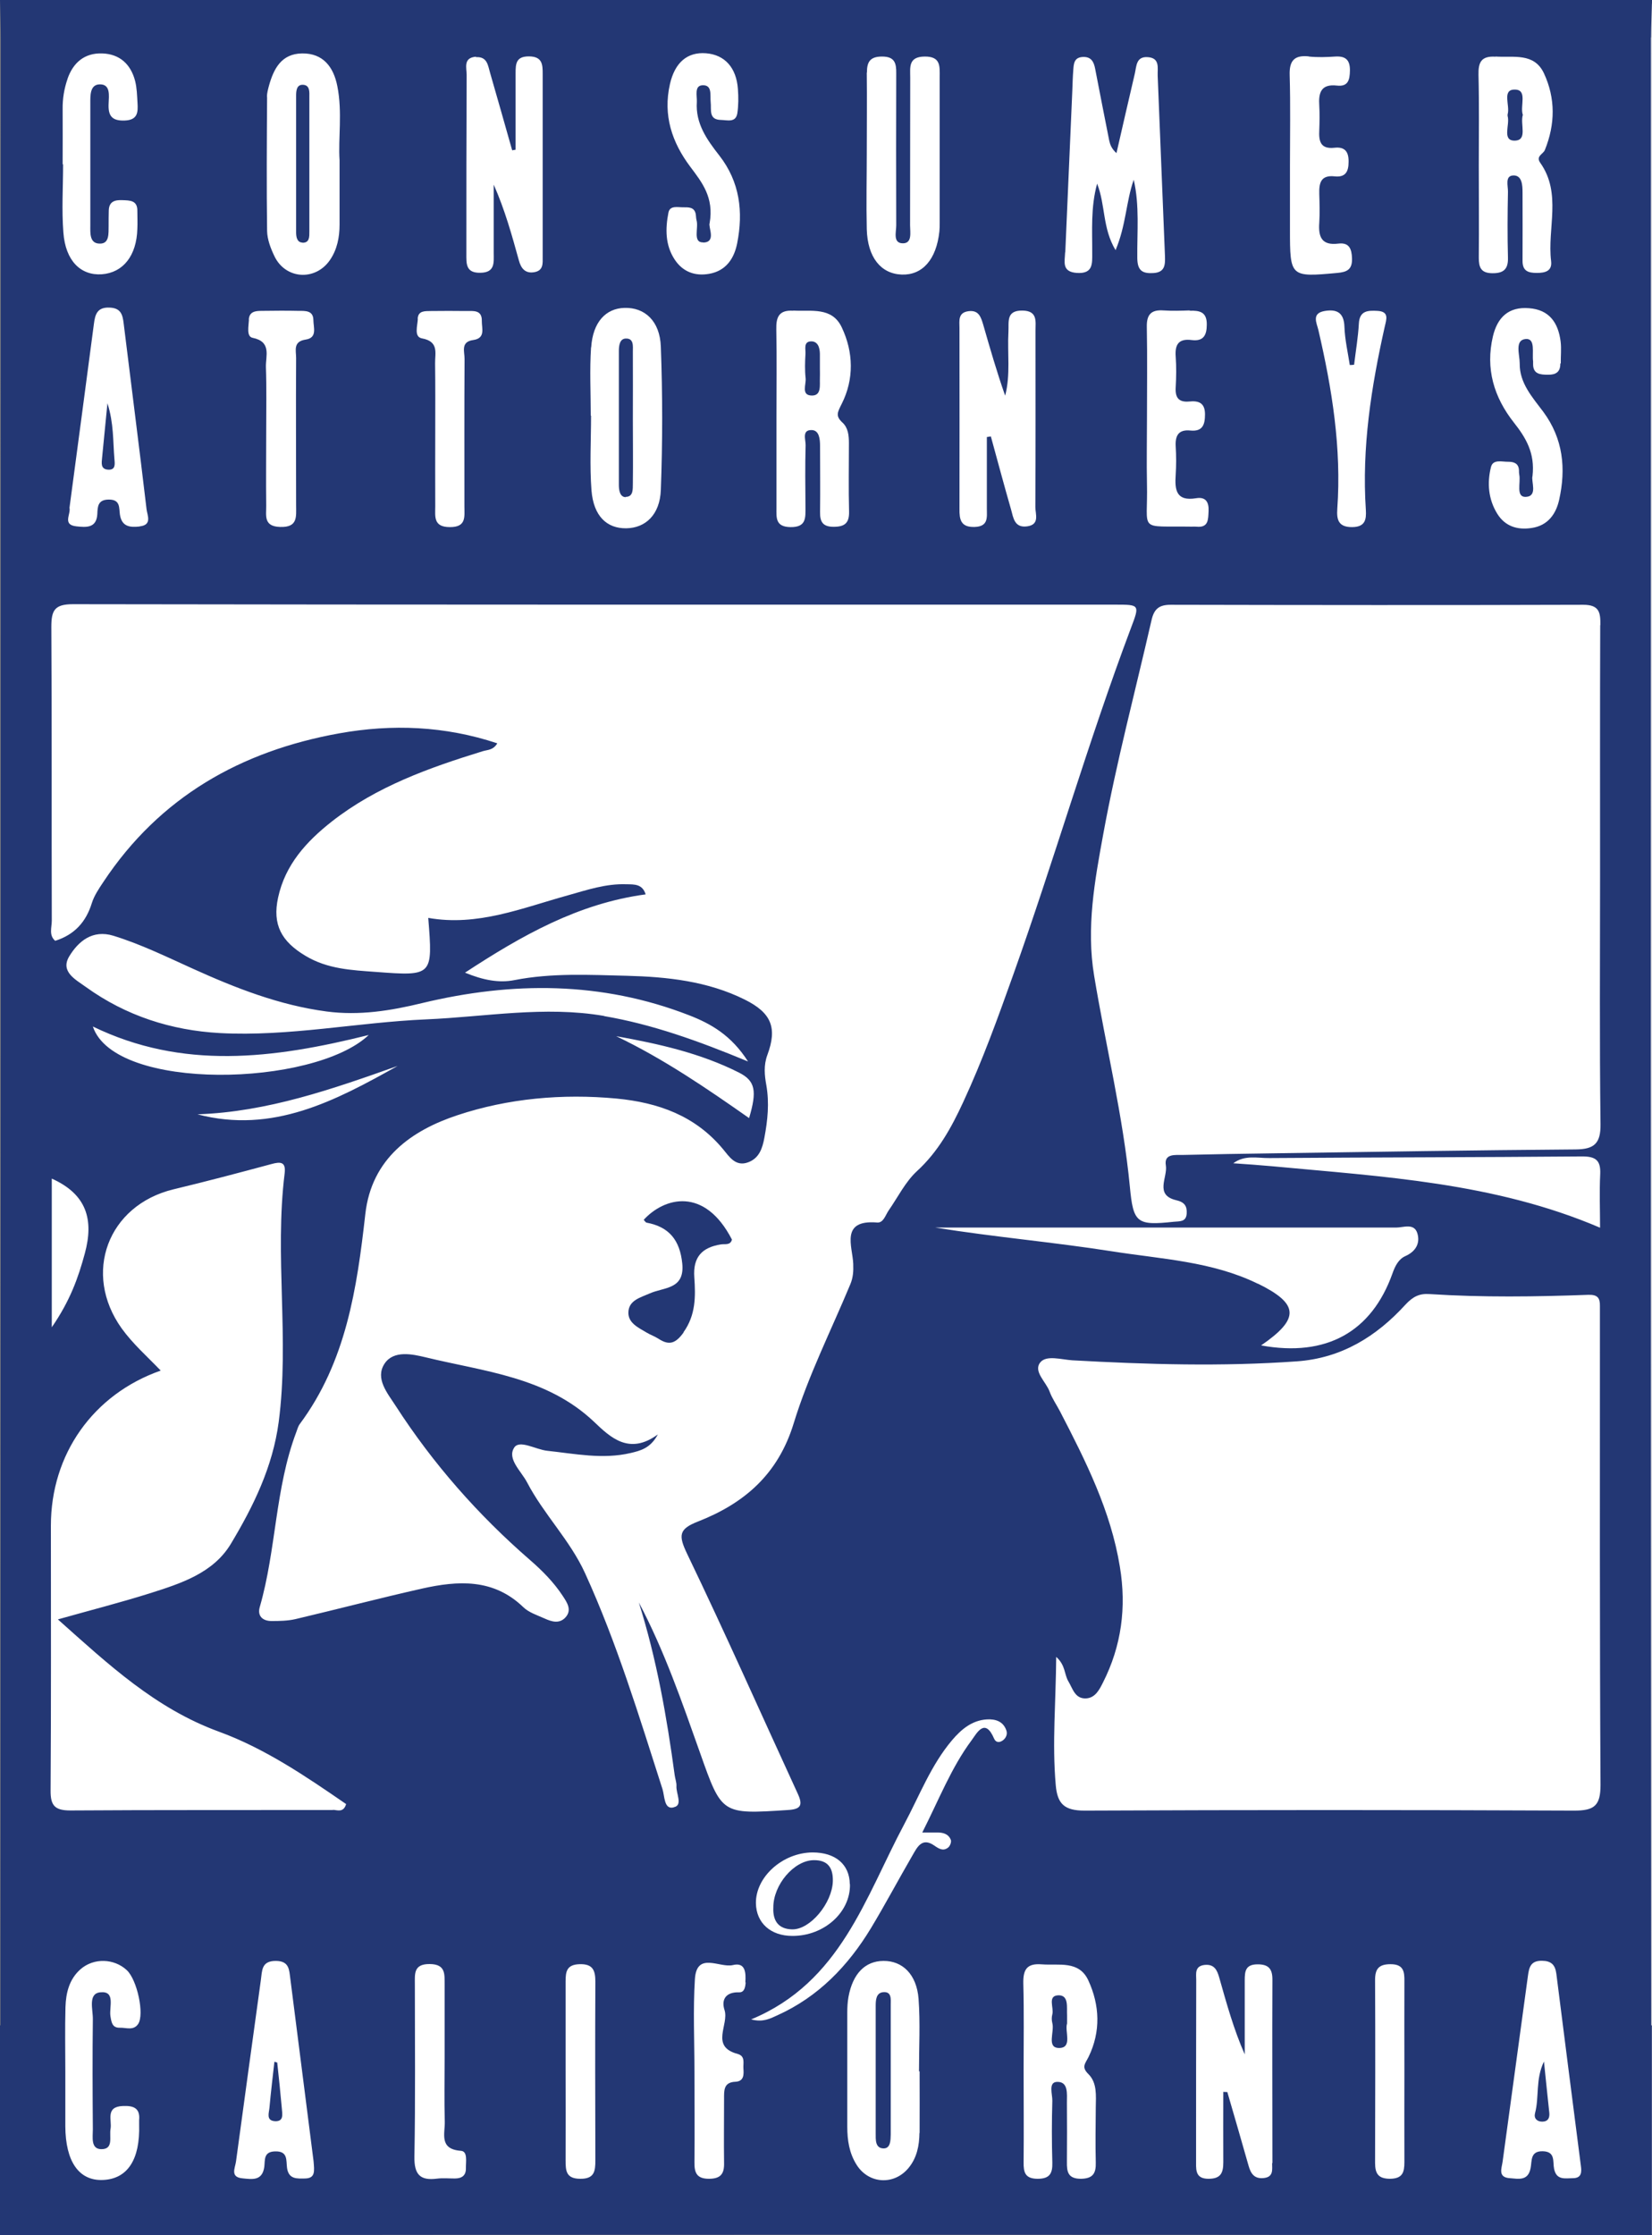 <?xml version="1.0" encoding="UTF-8"?>
<svg id="Calque_2" xmlns="http://www.w3.org/2000/svg" width="111.02" height="150.2" version="1.1" viewBox="0 0 111.02 150.2">
  <rect x="0" y="0" width="111.02" height="150.2" fill="#808080" stroke="none"/>
  <!-- Generator: Adobe Illustrator 29.6.0, SVG Export Plug-In . SVG Version: 2.1.1 Build 207)  -->
  <rect x=".2" y=".25" width="110.81" height="149.85" fill="#fff"/>
  <g>
    <path d="M110.96,2.52c0-.84.04-1.68.06-2.52H0c.02.89.05,1.78.05,2.67,0,44.48,0,88.95-.02,133.43H0v14.1h3.22c34.86-.04,69.71-.04,104.57,0h0s3.22,0,3.22,0v-14.1h-.04c-.03-44.53-.03-89.05-.02-133.58ZM107.54,42c-.02,5.64-.01,11.27-.01,16.91,0,5.54-.04,11.08.03,16.62.02,1.32-.43,1.7-1.68,1.71-6.77.05-13.54.16-20.3.26-2.03.03-4.05.06-6.08.11-.51.01-1.29-.11-1.15.71.13.79-.78,1.98.69,2.33.57.13.74.4.71.9-.04.58-.48.51-.87.55-2.49.27-2.72.08-2.95-2.36-.46-4.78-1.62-9.45-2.4-14.17-.54-3.25.04-6.4.62-9.56.88-4.81,2.14-9.54,3.23-14.31.17-.77.5-1.06,1.29-1.06,9.24.02,18.49.03,27.73,0,1.1,0,1.16.54,1.15,1.38ZM107.53,82.5c-7.11-3.04-14.6-3.43-22.03-4.13-.87-.08-1.75-.14-2.62-.2.78-.58,1.61-.34,2.42-.35,7.01-.05,14.03-.05,21.04-.11.9,0,1.24.27,1.2,1.18-.06,1.22-.01,2.45-.01,3.61ZM84.54,86.27c-3.07-1.51-6.49-1.66-9.79-2.18-3.94-.62-7.92-.96-11.9-1.6.79,0,1.58,0,2.37,0,9.54,0,19.07,0,28.61,0,.49,0,1.2-.32,1.42.38.2.66-.09,1.22-.81,1.54-.45.2-.69.67-.86,1.16-1.4,3.93-4.44,5.64-8.83,4.84,2.62-1.8,2.55-2.79-.21-4.15ZM104.86,24.41c.01.58-.29.78-.83.77-.53,0-1.02-.04-1-.75,0-.05,0-.1,0-.15-.08-.55.18-1.55-.49-1.5-.77.06-.41,1.05-.41,1.64-.02,1.33.86,2.28,1.59,3.26,1.33,1.8,1.53,3.81,1.06,5.91-.21.94-.75,1.73-1.85,1.89-.97.15-1.79-.12-2.31-.96-.6-.97-.69-2.07-.42-3.14.14-.54.74-.34,1.17-.35.37,0,.69.11.71.57,0,.1,0,.2.02.3.11.53-.25,1.52.44,1.49.83-.04.34-1.05.45-1.4.18-1.55-.46-2.59-1.24-3.58-1.36-1.72-1.93-3.64-1.42-5.81.3-1.26,1.04-2,2.42-1.89,1.38.1,1.97.99,2.13,2.24.06.49,0,.99.01,1.48ZM100.5,3.8c1.21.08,2.6-.28,3.26,1.13.78,1.68.76,3.42.06,5.15-.11.28-.63.41-.31.86,1.46,2.06.46,4.41.73,6.61.08.67-.4.79-.96.79-.57,0-.96-.12-.96-.8.01-1.53,0-3.06,0-4.59,0-.5-.03-1.18-.62-1.16-.58.02-.35.7-.36,1.1-.03,1.48-.04,2.96,0,4.44.02.78-.32,1.04-1.06,1.03-.75-.01-.9-.39-.9-1.03.02-2.07,0-4.15,0-6.22,0-2.02.03-4.05-.02-6.07-.02-.84.17-1.29,1.14-1.23ZM91.32,21.74c.05-.88.62-.88,1.24-.85.82.04.61.57.5,1.06-.91,4.06-1.55,8.14-1.27,12.32.04.65-.05,1.14-.91,1.15-.93.01-1.06-.49-1.01-1.22.29-4.08-.35-8.06-1.27-12.02-.11-.47-.48-1.12.41-1.28.81-.14,1.31.09,1.34,1.06.03.86.23,1.72.36,2.57.1,0,.19-.01.29-.02.11-.92.27-1.85.32-2.77ZM87.96,3.8c.59.06,1.19.04,1.78,0,.68-.04.99.22.98.94-.01.63-.12,1.1-.88,1.01-1.07-.12-1.24.49-1.18,1.36.03.54.02,1.09,0,1.63-.04.74.07,1.29,1.01,1.19.69-.08.97.24.96.94,0,.67-.21,1.06-.94.98-.94-.1-1.05.46-1.03,1.19.02.64.04,1.29,0,1.93-.07.95.16,1.54,1.28,1.4.73-.09.9.35.92,1,.02.73-.32.91-.98.97-3.17.29-3.19.28-3.19-2.92,0-1.43,0-2.87,0-4.3,0-2.03.04-4.05-.02-6.08-.03-.98.33-1.35,1.29-1.25ZM79.95,20.88c.66-.02,1.16.07,1.15.93,0,.74-.24,1.14-1.02,1.04-.87-.11-1.13.3-1.07,1.11.05.69.04,1.38,0,2.07-.04.68.19,1.02.92.95.61-.06,1.05.08,1.05.86,0,.7-.16,1.17-.98,1.09-.79-.08-1.03.33-.99,1.06.04.64.04,1.28,0,1.92-.07,1.01.03,1.79,1.37,1.57.65-.11.87.26.84.87-.03.57,0,1.13-.83,1.04-.1-.01-.2,0-.3,0-3.69-.06-2.93.42-3.01-2.9-.03-1.43,0-2.86,0-4.29h0c0-2.07.03-4.14-.01-6.22-.02-.83.28-1.18,1.12-1.12.59.04,1.18.02,1.77,0ZM71.59,16.96c.16-3.6.31-7.2.47-10.8.02-.49.03-.99.07-1.48.03-.39.05-.81.61-.85.59-.04.77.32.86.8.31,1.6.62,3.2.94,4.8.06.28.15.55.49.86.41-1.78.81-3.55,1.23-5.33.12-.51.08-1.18.88-1.12.83.06.64.74.66,1.25.17,4.04.32,8.09.49,12.13.02.6-.01,1.09-.8,1.13-.73.04-1.05-.18-1.06-1-.02-1.76.16-3.54-.24-5.27-.52,1.48-.51,3.04-1.22,4.73-.89-1.48-.67-3.02-1.24-4.47-.44,1.61-.32,3.14-.33,4.65,0,.72.07,1.42-1.03,1.35-1.04-.07-.81-.76-.79-1.39ZM65.1,20.91c.67-.08.82.39.97.89.46,1.6.92,3.2,1.48,4.79.37-1.42.14-2.86.22-4.29.04-.66-.18-1.45.95-1.43,1.02.02.87.72.87,1.35,0,3.95.01,7.9-.01,11.86,0,.47.31,1.17-.55,1.29-.86.12-.93-.58-1.08-1.12-.47-1.63-.91-3.28-1.36-4.92-.09.01-.18.02-.27.04,0,1.6,0,3.2,0,4.8,0,.58.12,1.21-.82,1.24-.93.03-1.03-.49-1.02-1.22.01-4.05,0-8.1,0-12.15,0-.47-.12-1.04.62-1.13ZM58.26,4.87c0-.72.22-1.07,1.02-1.07.85,0,.96.45.95,1.13-.01,3.41-.01,6.81,0,10.22,0,.44-.24,1.2.45,1.2.64,0,.48-.75.48-1.21.01-3.31,0-6.62.01-9.93,0-.68-.14-1.4.97-1.41,1.1-.01,1.01.67,1.01,1.38,0,3.26,0,6.52,0,9.78,0,.2,0,.4-.02.59-.2,1.89-1.14,2.95-2.53,2.9-1.41-.05-2.3-1.17-2.35-3.05-.04-1.73,0-3.46,0-5.18,0-1.78.02-3.56,0-5.33ZM53.3,20.87c1.21.07,2.61-.27,3.27,1.13.79,1.67.83,3.48,0,5.13-.29.58-.44.82.05,1.27.38.35.43.87.43,1.38,0,1.53-.03,3.06.01,4.59.02.77-.28,1.03-1.04,1.03-.74,0-.92-.35-.91-1,.02-1.48,0-2.96,0-4.44,0-.46-.06-1.05-.56-1.06-.68-.02-.4.65-.41,1.02-.04,1.38-.02,2.76-.01,4.15,0,.72.07,1.37-1.02,1.35-1.01-.02-.93-.64-.93-1.29,0-2.02,0-4.05,0-6.07,0-1.97.03-3.95-.01-5.92-.02-.84.18-1.32,1.14-1.26ZM47.27,16.3c.89-.03.31-1.04.42-1.31.3-1.72-.51-2.73-1.29-3.77-1.25-1.66-1.85-3.48-1.38-5.56.33-1.46,1.17-2.18,2.43-2.08,1.25.1,2.04.96,2.14,2.41.04.54.04,1.1-.04,1.63-.11.64-.67.45-1.09.44-.86-.01-.64-.69-.7-1.2-.05-.45.13-1.17-.56-1.13-.55.03-.35.71-.37,1.12-.1,1.45.68,2.54,1.51,3.6,1.38,1.77,1.62,3.78,1.2,5.9-.2,1.01-.74,1.85-1.88,2.05-.97.17-1.78-.14-2.32-.96-.64-.97-.63-2.07-.42-3.15.1-.51.64-.35,1.01-.36.34,0,.72-.02.82.43.03.14.02.3.06.44.15.52-.28,1.51.45,1.49ZM39.73,23.34c.11-1.69.98-2.62,2.24-2.65,1.35-.04,2.38.87,2.44,2.61.12,3.2.12,6.42,0,9.62-.06,1.67-1.03,2.56-2.32,2.58-1.31.02-2.2-.82-2.34-2.54-.13-1.67-.03-3.35-.03-5.03,0,0-.01,0-.02,0,0-1.53-.08-3.07.02-4.59ZM31.98,3.84c.78-.05.81.57.96,1.07.5,1.73.99,3.46,1.48,5.19.08-.01.15-.03.23-.04,0-1.71,0-3.42,0-5.13,0-.64.02-1.15.91-1.14.89.01.91.55.91,1.17,0,4.1,0,8.19,0,12.29,0,.44.06.93-.56,1.04-.62.11-.9-.27-1.04-.79-.47-1.7-.94-3.4-1.69-5.09,0,1.53,0,3.06,0,4.58,0,.63.11,1.33-.9,1.34-.99.02-.94-.62-.94-1.29,0-4,0-8,.02-12,0-.48-.25-1.17.64-1.23ZM28.07,21.42c.03-.56.5-.51.89-.52.79-.01,1.58-.01,2.37,0,.48,0,1.07-.09,1.05.67-.01.49.27,1.16-.58,1.28-.87.12-.57.8-.58,1.28-.02,3.3-.01,6.61-.01,9.91,0,.68.14,1.39-.98,1.38-1.12,0-.98-.72-.98-1.39-.01-1.68,0-3.35,0-5.03,0-1.53.01-3.06-.01-4.59-.01-.68.27-1.46-.88-1.67-.56-.1-.3-.85-.28-1.31ZM17.94,6.5c0-.24.07-.49.13-.72.32-1.16.84-2.17,2.23-2.19,1.42-.02,2.12.92,2.37,2.2.35,1.75.05,3.54.15,4.98,0,1.66,0,2.99,0,4.32,0,.85-.16,1.68-.65,2.39-.98,1.42-2.99,1.29-3.73-.27-.25-.52-.48-1.12-.49-1.69-.04-3-.02-6.01,0-9.01ZM16.72,21.48c.03-.54.44-.59.85-.59.84-.01,1.68-.02,2.51,0,.44,0,.97-.03.98.61,0,.49.29,1.2-.52,1.32-.86.13-.64.74-.64,1.23-.02,3.3,0,6.61,0,9.91,0,.75.13,1.49-1.07,1.45-1.14-.03-.93-.78-.94-1.43-.02-1.68,0-3.35,0-5.03,0-1.43.03-2.86-.02-4.29-.02-.74.4-1.7-.9-1.96-.42-.09-.26-.78-.24-1.22ZM9.38,35.38c-.64.07-1.19.02-1.32-.79-.07-.45.05-1.02-.74-1.02-.74,0-.76.46-.78.97-.05.96-.75.9-1.4.83-.97-.1-.37-.81-.47-1.25.55-4.13,1.1-8.24,1.64-12.35.08-.64.22-1.14,1.06-1.1.75.03.87.47.94,1.06.51,4.17,1.05,8.33,1.54,12.5.05.4.39,1.05-.46,1.14ZM4.54,5.29c.38-1.09,1.15-1.74,2.33-1.7,1.18.04,1.92.73,2.21,1.85.12.47.13.97.16,1.46.04.63.03,1.17-.87,1.2-.89.03-1.11-.36-1.07-1.15.02-.52.14-1.3-.6-1.28-.67.01-.63.77-.63,1.31,0,2.72,0,5.43,0,8.15,0,.53-.07,1.26.67,1.24.62-.01.55-.7.56-1.19,0-.35,0-.69.01-1.04.02-.61.42-.71.91-.69.5.02,1.03,0,1.01.74,0,.39.02.79,0,1.19-.05,1.8-.95,2.94-2.38,3.05-1.43.1-2.45-.91-2.59-2.8-.12-1.52-.02-3.06-.02-4.59-.01,0-.02,0-.03,0,0-1.23.01-2.47,0-3.7-.01-.7.1-1.38.33-2.04ZM6.73,133.88c-.83.09-.48,1.16-.49,1.8-.03,2.47-.02,4.94,0,7.41,0,.52-.15,1.31.55,1.33.87.02.54-.84.64-1.37.1-.59-.36-1.48.82-1.53.7-.03,1.18.12,1.1.95,0,.1,0,.2,0,.3.07,2.35-.78,3.65-2.43,3.72-1.61.07-2.52-1.23-2.53-3.62,0-1.23,0-2.47,0-3.7,0-1.43-.03-2.86.01-4.3.03-.95.25-1.87,1.01-2.54.89-.78,2.26-.73,3.11.06.7.65,1.19,2.96.77,3.61-.31.47-.8.25-1.22.26-.53.02-.58-.36-.65-.79-.09-.6.36-1.7-.68-1.59ZM20.51,146.39c-.56.01-1.11.06-1.22-.71-.07-.5.08-1.14-.81-1.11-.79.02-.66.6-.72,1.05-.14.96-.84.82-1.47.76-.84-.08-.49-.69-.43-1.13.55-4.06,1.11-8.13,1.67-12.19.09-.62.02-1.3,1.02-1.29.9.01.88.61.96,1.19.53,4.16,1.06,8.33,1.56,12.25.06.69.13,1.16-.56,1.18ZM22.37,121.63c-5.88.01-11.76-.01-17.64.03-1.05,0-1.34-.33-1.33-1.35.04-5.93.02-11.86.02-17.79,0-4.79,2.83-8.82,7.38-10.42-.91-.95-1.87-1.79-2.62-2.83-2.65-3.7-.94-8.28,3.48-9.35,2.21-.53,4.4-1.11,6.59-1.7.62-.17.97-.14.88.62-.69,5.56.33,11.15-.4,16.71-.4,3.02-1.7,5.67-3.22,8.2-1.19,1.97-3.37,2.66-5.45,3.32-1.97.62-3.97,1.13-6.17,1.75,3.4,3.03,6.55,5.98,10.81,7.54,3.1,1.13,5.86,3.01,8.56,4.87-.18.61-.6.39-.89.39ZM40.6,68.27c-4-.69-7.98.06-11.96.23-4.63.2-9.22,1.17-13.87.92-3.26-.18-6.31-1.16-8.99-3.09-.67-.49-1.75-1.02-1.13-2.06.61-1.01,1.56-1.82,2.97-1.39,1.85.57,3.58,1.42,5.33,2.21,2.89,1.31,5.83,2.46,9,2.88,2.19.29,4.31-.05,6.44-.57,6.04-1.45,12.04-1.46,17.91.82,1.47.57,2.84,1.34,3.97,3.11-3.4-1.41-6.46-2.5-9.67-3.05ZM50.35,75.14c-2.88-2.02-5.76-3.99-8.94-5.51,2.85.51,5.67,1.14,8.26,2.45,1.1.56,1.21,1.24.67,3.06ZM26.72,71.63c-4.18,2.34-8.39,4.58-13.45,3.25,4.7-.16,9.08-1.7,13.45-3.25ZM6.24,68.98c6.02,2.92,12.09,2.18,18.54.57-3.68,3.49-17.07,3.83-18.54-.57ZM5.7,84.23c-.44,1.63-.99,3.18-2.22,4.96v-9.99c2.34,1.05,2.84,2.75,2.22,5.03ZM31.31,145.7c.01.5-.28.69-.75.69-.4,0-.8-.04-1.19.01-1.15.15-1.54-.29-1.52-1.48.07-3.86.03-7.71.03-11.57,0-.7-.1-1.38,1-1.37,1.1.01.99.71,1,1.4,0,1.63,0,3.26,0,4.89h0c0,1.43-.03,2.87.01,4.3.02.8-.4,1.85,1.08,1.96.48.03.33.74.34,1.17ZM40.01,145.18c0,.71-.06,1.24-1.01,1.23-.97,0-.99-.55-.99-1.25.01-2.03,0-4.05,0-6.08,0-1.98,0-3.95,0-5.93,0-.66.07-1.13.93-1.16.91-.03,1.07.42,1.07,1.18-.02,4-.01,8.01,0,12.01ZM45.24,121.46c-.62.13-.57-.77-.72-1.24-1.57-4.89-3.06-9.81-5.2-14.5-1.01-2.22-2.78-3.96-3.9-6.11-.4-.76-1.36-1.58-.86-2.34.36-.54,1.45.14,2.22.22,1.86.2,3.72.59,5.6.15.68-.16,1.34-.33,1.83-1.25-1.93,1.42-3.2.19-4.29-.85-3.19-3.02-7.37-3.37-11.31-4.33-.88-.21-2.16-.5-2.77.43-.65,1,.21,1.99.75,2.83,2.51,3.89,5.54,7.33,9.03,10.36.83.72,1.59,1.49,2.19,2.4.28.43.67.96.17,1.48-.41.42-.92.26-1.38.05-.49-.22-1.06-.4-1.43-.76-2.01-1.94-4.39-1.79-6.81-1.25-2.84.64-5.66,1.38-8.5,2.05-.52.12-1.07.13-1.61.13-.61,0-.97-.35-.79-.95,1.11-3.85,1.02-7.95,2.45-11.74.07-.18.12-.39.23-.54,3.12-4.19,3.85-9.13,4.41-14.11.42-3.77,3.14-5.64,6.19-6.65,3.4-1.13,7.05-1.46,10.69-1.12,2.81.27,5.29,1.15,7.16,3.4.41.49.84,1.21,1.7.88.74-.28.95-.95,1.08-1.65.22-1.17.34-2.33.13-3.53-.12-.66-.19-1.33.07-2.03.68-1.83.27-2.83-1.52-3.72-2.49-1.24-5.21-1.53-7.93-1.6-2.51-.06-5.04-.2-7.54.29-1.05.21-2.12,0-3.33-.5,3.82-2.5,7.61-4.65,12.14-5.26-.22-.71-.77-.67-1.3-.68-1.36-.05-2.63.38-3.91.74-3.08.85-6.08,2.11-9.4,1.52.31,3.9.31,3.92-3.54,3.63-1.62-.12-3.23-.19-4.71-1.08-1.61-.96-2.24-2.09-1.84-3.92.48-2.21,1.9-3.76,3.6-5.1,3.01-2.36,6.55-3.62,10.15-4.73.32-.1.7-.06.98-.53-3.52-1.17-7.07-1.31-10.63-.67-6.61,1.19-12.06,4.28-15.84,9.98-.3.45-.62.92-.78,1.43-.39,1.26-1.16,2.12-2.46,2.53-.44-.37-.23-.9-.23-1.35-.02-6.58.01-13.16-.03-19.74,0-1.11.21-1.53,1.45-1.53,23.35.04,46.69.03,70.04.03,1.66,0,1.66,0,1.06,1.58-2.89,7.68-5.15,15.57-7.91,23.3-1.03,2.89-2.07,5.77-3.36,8.55-.79,1.71-1.68,3.33-3.11,4.64-.78.72-1.28,1.75-1.9,2.64-.22.32-.35.85-.78.81-2.49-.2-1.65,1.6-1.6,2.77.02.52-.01.94-.2,1.39-1.29,3.1-2.82,6.13-3.8,9.33-1.05,3.44-3.33,5.39-6.45,6.61-1.28.5-1.3.93-.72,2.15,2.57,5.34,4.97,10.76,7.45,16.15.35.77.19,1.03-.68,1.08-4.45.29-4.43.3-5.89-3.83-1.22-3.44-2.41-6.89-4.12-10.12,1.2,3.81,1.88,7.69,2.41,11.6.03.24.13.49.12.73-.04.5.45,1.3-.17,1.43ZM57.12,126.62c.04,1.88-1.74,3.48-3.87,3.47-1.46,0-2.43-.87-2.45-2.2-.02-1.77,1.8-3.4,3.81-3.41,1.53,0,2.48.8,2.5,2.13ZM50.11,133.21c-.02.31-.08.68-.43.67-.9-.03-1.22.48-.99,1.19.32.98-.99,2.45.88,2.95.54.15.36.63.39.99.03.39.04.85-.53.88-.81.03-.77.59-.77,1.15,0,1.43-.02,2.87,0,4.3.02.74-.23,1.07-1.02,1.07-.83,0-.98-.42-.97-1.11.02-2.03,0-4.05,0-6.08,0-2.08-.1-4.16.03-6.23.12-1.87,1.67-.73,2.55-.94.86-.21.88.53.84,1.16ZM61.79,143.33c-.01.85-.17,1.67-.73,2.35-.98,1.19-2.69,1.08-3.5-.22-.49-.78-.62-1.65-.62-2.55,0-2.56,0-5.13,0-7.69,0-.34.02-.69.08-1.03.29-1.57,1.12-2.41,2.35-2.42,1.28-.01,2.23.9,2.36,2.54.12,1.62.03,3.25.03,4.88.01,0,.03,0,.04,0,0,1.38.01,2.76,0,4.14ZM67.42,116.93c-.22.18-.49.19-.61-.09-.62-1.45-1.16-.38-1.52.11-1.36,1.83-2.18,3.96-3.31,6.19.46,0,.71,0,.95,0,.42-.01.81.08.97.5.05.13-.05.41-.18.51-.33.27-.63.08-.93-.13-.83-.58-1.15.11-1.47.66-.94,1.62-1.82,3.28-2.79,4.89-1.54,2.54-3.54,4.62-6.3,5.86-.48.22-.96.48-1.75.27,6.01-2.49,7.66-8.19,10.29-13.12,1.02-1.91,1.79-3.96,3.21-5.64.62-.73,1.34-1.34,2.35-1.4.57-.03,1.09.13,1.3.74.09.25-.02.5-.22.66ZM73.14,139.37c.6.59.51,1.45.5,2.25-.01,1.23-.03,2.47,0,3.7.02.72-.19,1.08-1,1.09-.87,0-.95-.47-.94-1.13.01-1.33.01-2.67,0-4,0-.57.11-1.42-.68-1.38-.58.03-.29.83-.3,1.27-.04,1.38-.04,2.77,0,4.15.02.72-.17,1.09-.98,1.09-.85,0-.96-.43-.95-1.11.02-2.07,0-4.15,0-6.22,0-1.93.03-3.85-.02-5.78-.02-.92.21-1.38,1.23-1.3,1.16.09,2.51-.28,3.14,1.08.77,1.67.84,3.44.02,5.13-.23.47-.51.68-.01,1.17ZM85.49,145.36c0,.42.11.93-.56,1-.63.07-.87-.29-1.02-.82-.47-1.66-.95-3.31-1.43-4.96-.09,0-.18,0-.27-.01,0,1.58-.01,3.15,0,4.73,0,.7-.16,1.11-.99,1.11-.8,0-.85-.47-.84-1.06,0-4.1,0-8.2.01-12.3,0-.41-.12-.93.56-1.01.66-.07.85.36.99.86.49,1.73.97,3.47,1.71,5.15,0-1.66,0-3.32,0-4.98,0-.6.05-1.06.84-1.07.78-.01,1.03.32,1.02,1.06-.02,4.1,0,8.2,0,12.3ZM93.43,146.41c-.81,0-1.02-.35-1.02-1.07.01-4.1.02-8.2,0-12.3,0-.75.27-1.05,1.04-1.05.87,0,.94.49.93,1.15-.01,1.98,0,3.95,0,5.93,0,2.07-.01,4.15,0,6.22,0,.69-.12,1.11-.97,1.12ZM105.71,146.37c-.52,0-1.11.16-1.27-.63-.1-.47.11-1.16-.76-1.18-.86-.02-.72.66-.82,1.14-.17.88-.83.71-1.39.67-.83-.05-.55-.67-.49-1.11.56-4.16,1.14-8.31,1.7-12.47.08-.59.18-1.04.95-1.03.62.01.88.27.96.86.54,4.31,1.1,8.61,1.65,12.92.06.42.05.82-.52.83ZM105.81,121.67c-10.98-.05-21.95-.05-32.93,0-1.35,0-1.82-.45-1.93-1.71-.25-2.82.01-5.62.03-8.62.63.56.54,1.17.81,1.63.3.49.44,1.19,1.19,1.16.62-.03.9-.58,1.14-1.06,1.25-2.46,1.59-5.06,1.14-7.78-.61-3.77-2.3-7.12-4.03-10.46-.23-.44-.52-.85-.69-1.31-.24-.67-1.13-1.37-.62-1.98.41-.49,1.4-.18,2.14-.13,5.03.28,10.06.43,15.09.07,3-.21,5.35-1.67,7.3-3.81.51-.55.95-.76,1.63-.71,3.55.23,7.11.18,10.66.05.62-.02.79.21.78.75,0,.35,0,.69,0,1.04,0,10.38-.02,20.77.04,31.15,0,1.4-.43,1.72-1.76,1.72Z" fill="#233774"/>
    <path d="M45.93,89.53c.83-1.16.82-2.41.73-3.69-.1-1.36.51-2.02,1.8-2.22.26-.04.62.08.73-.32-1.85-3.59-4.56-2.83-5.93-1.33.06.06.12.17.19.19,1.52.28,2.24,1.18,2.4,2.74.18,1.76-1.23,1.59-2.17,2.01-.63.28-1.43.46-1.45,1.28-.02.72.68,1.03,1.23,1.36.25.15.54.25.79.41.73.48,1.16.31,1.69-.42Z" fill="#233774"/>
    <path d="M20.32,16.31c.49.02.47-.41.47-.75,0-1.48,0-2.96,0-4.44,0-1.53,0-3.06,0-4.59,0-.33.05-.79-.4-.83-.46-.04-.49.4-.49.74,0,3.06,0,6.11,0,9.17,0,.29.05.67.41.69Z" fill="#233774"/>
    <path d="M42.04,33.39c.54,0,.48-.54.49-.9.02-1.43,0-2.86,0-4.28h0c0-1.53.01-3.05,0-4.58,0-.36.08-.91-.49-.88-.39.02-.45.47-.45.83,0,3,0,6.01,0,9.01,0,.36.07.81.46.82Z" fill="#233774"/>
    <path d="M101.79,9.45c.9-.01.35-1.11.55-1.73-.21-.58.34-1.69-.53-1.7-.9-.02-.32,1.07-.49,1.65-.01.04-.01.1,0,.14.16.57-.4,1.65.47,1.64Z" fill="#233774"/>
    <path d="M54.57,26.58c.65,0,.51-.71.53-1.18.01-.2,0-.39,0-.59,0-.35,0-.69,0-1.04-.01-.42-.14-.86-.63-.83-.48.04-.32.53-.34.84-.03.54-.05,1.09.01,1.63.05.42-.33,1.17.43,1.17Z" fill="#233774"/>
    <path d="M71.71,135.97c0-.26,0-.41,0-.55-.03-.52.13-1.33-.55-1.34-.8,0-.32.83-.44,1.28-.05.18-.05.4,0,.59.16.59-.42,1.69.48,1.67.89-.02.34-1.14.51-1.64Z" fill="#233774"/>
    <path d="M59.36,133.87c-.48.04-.51.52-.51.92,0,1.43,0,2.85,0,4.28s0,2.85,0,4.28c0,.43-.04,1.01.53,1.02.47,0,.47-.54.48-.93,0-2.9,0-5.81,0-8.71,0-.37.08-.91-.5-.86Z" fill="#233774"/>
    <path d="M18.63,138.6c-.06-.02-.13-.03-.19-.05-.11,1.02-.24,2.04-.33,3.07-.03.36-.25.88.37.92.61.03.49-.48.46-.86-.09-1.03-.2-2.05-.31-3.08Z" fill="#233774"/>
    <path d="M103.76,138.53c-.58,1.2-.31,2.38-.6,3.47-.09.34.12.57.48.57.37,0,.51-.22.48-.58-.12-1.1-.23-2.2-.36-3.46Z" fill="#233774"/>
    <path d="M7.22,27.1c-.13,1.35-.25,2.51-.36,3.67-.03.33-.11.75.39.79.53.04.47-.37.44-.71-.1-1.19-.04-2.41-.47-3.75Z" fill="#233774"/>
    <path d="M54.69,125c-1.33.01-2.73,1.66-2.72,3.19-.04.89.35,1.44,1.26,1.46,1.22.03,2.7-1.77,2.74-3.24.02-.89-.33-1.42-1.28-1.41Z" fill="#233774"/>
  </g>
</svg>